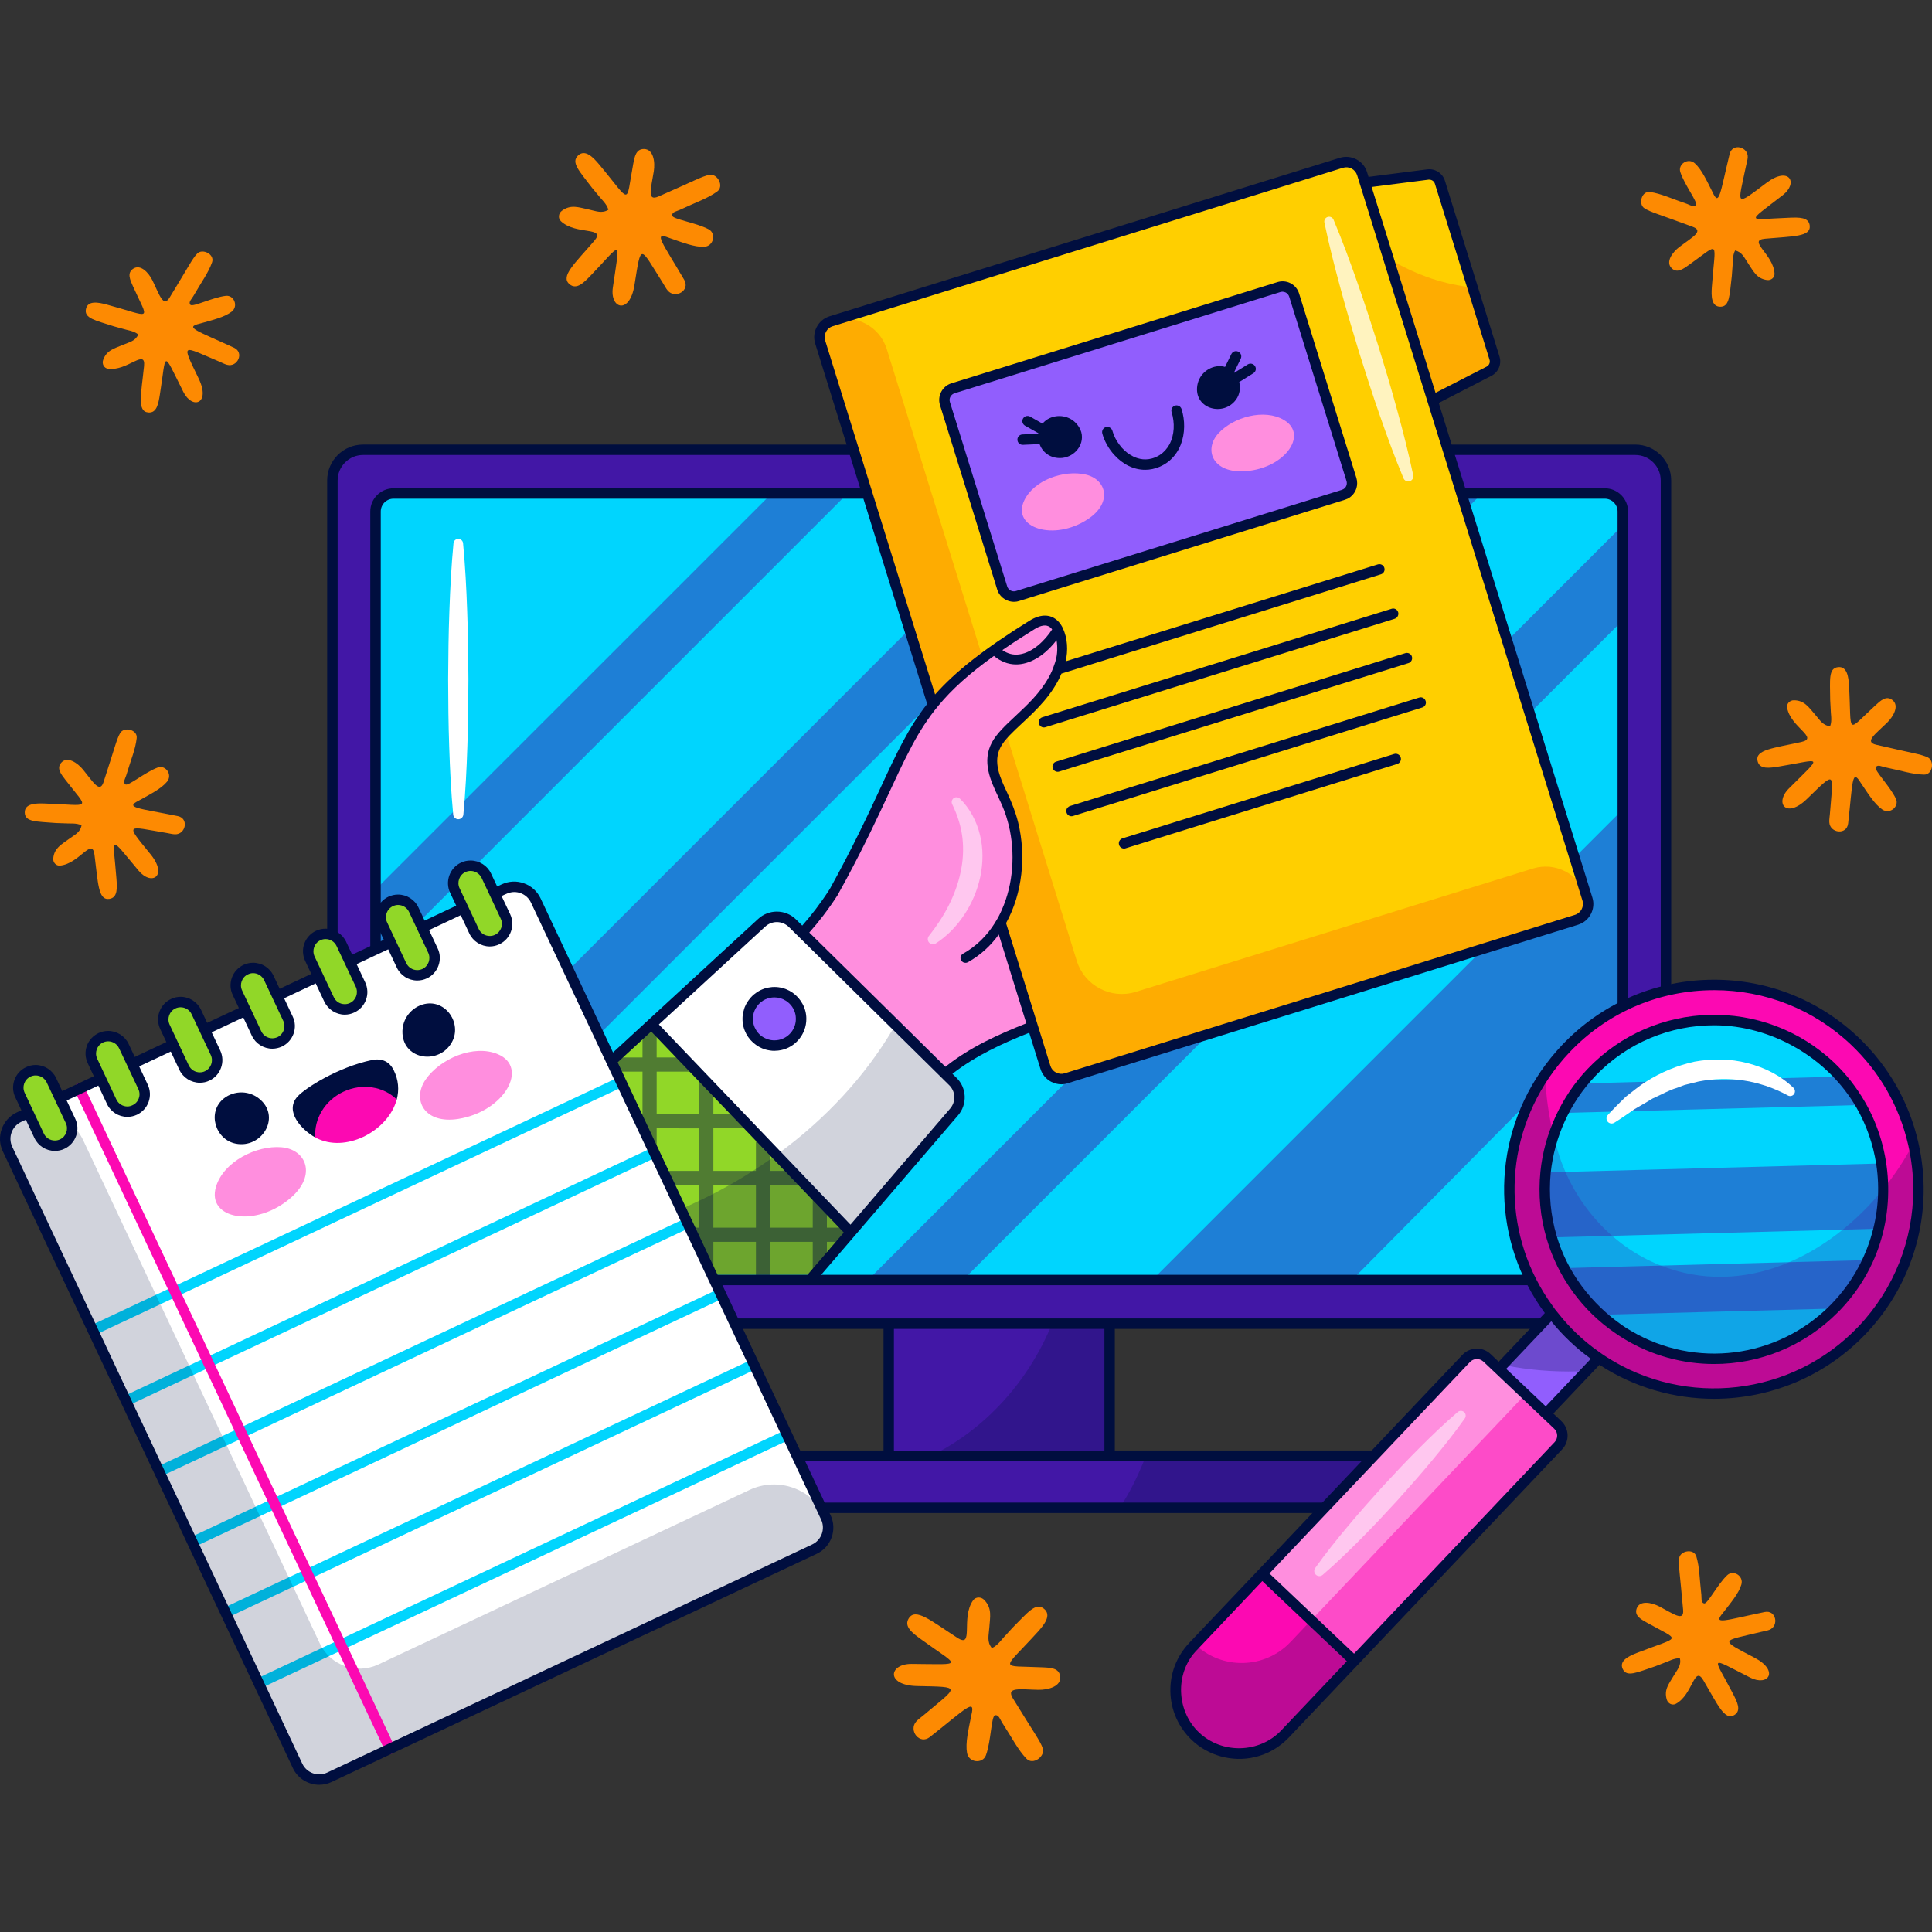 <svg xmlns="http://www.w3.org/2000/svg" xmlns:xlink="http://www.w3.org/1999/xlink" id="Capa_1" x="0px" y="0px" viewBox="0 0 512 512" style="enable-background:new 0 0 512 512;" xml:space="preserve" width="512" height="512"><rect x="0" y="0" width="512" height="512" fill="#333333" stroke="none"/><g>	<g>		<g>			<g>				<path style="fill:#4217A6;" d="M387.987,385.796H141.591c-3.806,0-6.89,3.084-6.89,6.89c0,1.903,0.767,3.621,2.01,4.88      c1.258,1.243,2.977,2.026,4.88,2.026h246.397c3.806,0,6.89-3.1,6.89-6.905c0-1.903-0.767-3.621-2.01-4.88      C391.609,386.579,389.89,385.796,387.987,385.796z"></path>				<path style="fill:#4217A6;" d="M433.37,119.2H96.209c-4.484,0-8.121,3.637-8.121,8.121v215.347c0,4.497,3.637,8.12,8.121,8.12      H235.52v35.008h58.539v-35.008H433.37c4.483,0,8.121-3.623,8.121-8.12V127.321C441.491,122.838,437.854,119.2,433.37,119.2z"></path>			</g>			<path style="fill:#00D5FE;" d="M430.064,135.548v198.904c0,2.639-2.133,4.757-4.772,4.757H104.287     c-1.765,0-3.299-0.936-4.112-2.363c-0.43-0.706-0.66-1.519-0.66-2.394V135.548c0-2.624,2.133-4.772,4.772-4.772h321.005     C427.931,130.776,430.064,132.924,430.064,135.548z"></path>			<g style="opacity:0.45;">				<polygon style="fill:#4217A6;" points="344.239,130.776 135.821,339.209 184.296,339.209 392.729,130.776     "></polygon>				<polygon style="fill:#4217A6;" points="358.296,339.209 430.064,266.697 430.064,214.499 305.354,339.209     "></polygon>				<polygon style="fill:#4217A6;" points="230.04,339.209 255.206,339.209 430.064,164.351 430.064,139.185     "></polygon>				<polygon style="fill:#4217A6;" points="276.996,130.776 99.515,308.242 99.515,333.408 302.162,130.776     "></polygon>				<polygon style="fill:#4217A6;" points="224.608,130.776 204.506,130.776 119.018,216.248 99.515,235.752 99.515,255.869       119.018,236.366     "></polygon>			</g>			<g>				<path style="fill:#FFCF00;" d="M380.3,106.395l14.509-7.896c0.672-0.347,1.428-2.45,1.19-3.166l-5.934-19.912l-8.908-26.992      c-0.195-0.651-0.911-1.416-1.605-1.416h-0.944l-16.938,1.598L380.3,106.395z"></path>				<g>					<path style="fill:#FFCF00;" d="M247.808,184.04 M360.446,46.167c-0.239-0.759-0.588-1.825-1.303-2.216       c-0.434-0.217-1.358-0.845-1.857-0.845c-0.282,0-1.289-0.083-1.593,0.004L230.04,81.871l0,0l-9.553,3.199       c-0.759,0.239-2.311,1.259-2.68,1.975c-0.39,0.716-0.889,2.965-0.65,3.746l60.362,191.913c0.239,0.759,1.359,2.241,2.075,2.61       c0.716,0.369,2.195,0.682,2.954,0.444l135.88-41.782c1.583-0.499,2.394-5.154,1.917-6.737L360.446,46.167z"></path>				</g>			</g>			<g style="opacity:0.5;">				<path style="fill:#FD8A02;" d="M393.971,97.153c0.672-0.347,0.998-1.128,0.759-1.844l-5.986-19.303      c-3.535-0.499-7.027-1.345-10.411-2.538c-2.971-1.063-5.856-2.386-8.611-3.926l10.714,34.551L393.971,97.153z"></path>				<path style="fill:#FD8A02;" d="M420.677,238.266l-0.182-0.586c-1.868-6.015-8.259-9.377-14.273-7.509l-105.225,32.68      c-6.59,2.047-13.591-1.636-15.638-8.226L235.007,92.502c-1.868-6.015-8.259-9.377-14.273-7.509l-0.479,0.149      c-2.322,0.721-3.617,3.184-2.9,5.494l59.703,192.234c0.719,2.314,3.176,3.606,5.49,2.888l135.242-42.003      C420.103,243.037,421.396,240.579,420.677,238.266z"></path>			</g>			<path style="fill:#91D728;" d="M252.515,286.587l-1.171-1.15l-0.933-0.933l-0.954-0.933l-35.896-35.418l-0.954-0.911     l-0.933-0.933l-1.648-1.627c-1.106-1.106-2.581-1.713-4.164-1.713c-1.475,0-2.906,0.564-3.991,1.562l-28.196,25.94l-1.757,1.605     l-70.186,64.569c0.304,0.369,0.672,0.672,1.106,0.868c0.434,0.217,0.933,0.325,1.453,0.325h111.504l9.109-10.606l1.54-1.8     l26.417-30.777C254.879,292.313,254.727,288.756,252.515,286.587z"></path>			<path style="opacity:0.45;fill:#000E3F;" d="M250.519,295.262h-1.301v-9.977l-0.803-0.802h-0.022l-4.316-4.251h-9.912v-9.782     l-5.336-5.27h-9.695v-9.565l-5.531-5.466h-9.5v-5.422c-0.217,0.087-0.412,0.174-0.607,0.304     c-0.239,0.152-0.477,0.325-0.694,0.521l-2.473,2.277v2.321h-2.516l-4.078,3.752h6.594v11.278h-11.278v-6.984l-3.752,3.449v3.535     h-3.839l-4.078,3.774h7.917v11.278h-11.278v-8.199l-0.434,0.39l-2.24-0.45l-1.173,1.521l0.095,1.988v4.75h-6.696l-2.544,3.752     h9.24v11.278h-11.278v-9.391l-3.774,3.449v5.943h-6.463l-4.078,3.752h10.541v11.278h-11.278v-10.606l-2.82,2.603l-0.933,0.868     v7.136h-7.765l-4.099,3.774l-3.188,2.928v8.35h-9.066l-2.212,2.017l-3.752,3.47v7.006h3.752v-8.741h11.278v8.741h3.774v-8.741     h11.278v8.741h3.752v-8.741h11.278v8.741h3.774v-8.741h11.278v8.741h3.752v-8.741H185.3v9.737l3.752-0.105v-9.632h11.278v10.111     h3.774v-10.111h11.278v8.017l3.752-4.564v-3.453h2.342l3.323-1.56l-0.308-1.954l0.217-0.239h-5.574v-11.278h11.278v4.62     l3.752-4.381v-0.239h0.217l3.232-3.774h-3.449v-11.278h11.278v2.147L250.519,295.262z M140.186,325.345h-11.278v-11.278h11.278     V325.345z M155.217,325.345h-11.278v-11.278h11.278V325.345z M170.269,325.345h-11.278v-11.278h11.278V325.345z M170.269,310.293     h-11.278v-11.278h11.278V310.293z M185.3,325.345h-11.278v-11.278H185.3V325.345z M185.3,310.293h-11.278v-11.278H185.3V310.293z      M185.3,295.262h-11.278v-11.278H185.3V295.262z M200.33,325.345h-11.278v-11.278h11.278V325.345z M200.33,310.293h-11.278     v-11.278h11.278V310.293z M200.33,295.262h-11.278v-11.278h11.278V295.262z M200.33,280.232h-11.278v-11.278h11.278V280.232z      M215.383,325.345h-11.278v-11.278h11.257l0.022,0.022V325.345z M215.383,310.293h-11.278v-11.278h11.278V310.293z      M215.383,295.262h-11.278v-11.278h11.278V295.262z M215.383,280.232h-11.278v-11.278h11.278V280.232z M215.383,265.179h-11.278     v-11.278h11.278V265.179z M230.413,310.293h-11.278v-11.278h11.278V310.293z M230.413,295.262h-11.278v-11.278h11.278V295.262z      M230.413,280.232h-11.278v-11.278h11.278V280.232z M234.166,295.262v-11.278h11.278v11.278H234.166z"></path>			<g>				<path style="fill:#FFFFFF;" d="M252.512,286.595l-42.493-41.917c-1.109-1.101-2.584-1.708-4.151-1.708      c-1.488,0-2.909,0.553-3.998,1.559l-28.198,25.942c-0.273,0.251-0.433,0.602-0.445,0.973c-0.012,0.37,0.126,0.73,0.382,0.999      l50.781,53.048c0.261,0.273,0.622,0.426,0.998,0.426c0.012,0,0.025,0,0.037,0c0.39-0.011,0.757-0.186,1.01-0.482l26.416-30.777      C254.878,292.305,254.727,288.762,252.512,286.595z"></path>				<path style="fill:#FFFFFF;" d="M122.717,143.953c-0.057-0.594-0.528-1.085-1.145-1.145c-0.7-0.067-1.322,0.445-1.389,1.145      c-0.577,5.994-0.882,11.988-1.091,17.981c-0.226,5.994-0.292,11.988-0.326,17.981c0.017,5.994,0.069,11.988,0.282,17.981      c0.195,5.994,0.488,11.988,1.055,17.982c0.06,0.634,0.562,1.158,1.22,1.22c0.744,0.07,1.404-0.476,1.475-1.22      c0.567-5.994,0.86-11.988,1.055-17.982c0.213-5.993,0.265-11.987,0.282-17.981c-0.034-5.994-0.1-11.988-0.326-17.981      C123.599,155.941,123.294,149.947,122.717,143.953z"></path>			</g>			<path style="opacity:0.75;fill:#FFFFFF;" d="M353.4,58.218c2.305,5.476,4.35,11.033,6.304,16.618     c1.97,5.58,3.786,11.207,5.573,16.844c1.737,5.652,3.441,11.315,4.992,17.025c1.567,5.705,3.041,11.439,4.254,17.254     c0.152,0.732-0.317,1.449-1.049,1.601c-0.645,0.134-1.279-0.215-1.525-0.802c-2.295-5.479-4.329-11.039-6.269-16.628     c-1.957-5.584-3.76-11.216-5.531-16.858c-1.721-5.657-3.413-11.323-4.95-17.038c-1.554-5.709-3.016-11.447-4.219-17.265     c-0.142-0.688,0.3-1.362,0.989-1.505C352.575,57.34,353.169,57.668,353.4,58.218z"></path>			<g>				<path style="fill:#915EFD;" d="M358.149,127.074l-15.174-48.859c-0.531-1.711-2.349-2.667-4.059-2.135l-86.36,26.821      c-1.71,0.531-2.666,2.349-2.135,4.059l15.175,48.86c0.531,1.71,2.349,2.666,4.059,2.135l86.36-26.821      C357.724,130.602,358.68,128.784,358.149,127.074z"></path>				<path style="fill:#915EFD;" d="M205.228,262.937c-3.908,0-7.076,3.168-7.076,7.076c0,3.908,3.168,7.076,7.076,7.076      c3.908,0,7.076-3.168,7.076-7.076C212.304,266.105,209.136,262.937,205.228,262.937z"></path>			</g>			<g>				<path style="fill:#FF8EDE;" d="M287.665,125.755c-5.671-1.284-13.733,1.438-16.274,6.957c-3.295,7.16,7.855,10.845,16.897,4.875      C294.889,133.228,293.279,127.026,287.665,125.755z"></path>				<path style="fill:#FF8EDE;" d="M340.282,111.317c-5.221-3.108-13.407-0.784-17.352,3.486c-3.906,4.227-1.719,10.25,6.19,10.103      C339.952,124.703,347.053,115.35,340.282,111.317z"></path>				<path style="fill:#FF8EDE;" d="M279.727,166.022c-0.173-0.271-0.419-0.493-0.666-0.691c-1.11-0.814-2.663-0.617-4.636,0.617      c-3.576,2.22-6.807,4.316-9.692,6.313c1.603,1.11,3.464,2.371,5.289,2.1C274.066,173.794,277.631,169.277,279.727,166.022z"></path>				<path style="fill:#FF8EDE;" d="M281.09,174.399c0.458-1.549-0.602-4.522-0.906-6.193c-10.075,10.91-16.769,4.127-16.769,4.127      c-18.382,9.516-31.651,42.666-31.651,42.666c-5.42,15.765-19.157,32.244-19.157,32.244l24.931,24.568l12.874,12.694      c6.528-5.205,15.858-9.31,23.34-12.282l-8.222-26.971c0,0,4.749-13.569,3.845-21.71c-0.905-8.141-7.802-19.223-5.993-24.876      C265.19,193.012,276.837,188.783,281.09,174.399z"></path>			</g>			<path style="opacity:0.5;fill:#FFFFFF;" d="M254.389,211.646c2.589,2.54,4.426,5.944,5.304,9.575     c0.917,3.639,0.847,7.469,0.111,11.09c-0.785,3.619-2.224,7.06-4.248,10.09c-2.005,3.032-4.56,5.7-7.584,7.634     c-0.635,0.406-1.479,0.22-1.885-0.414c-0.321-0.503-0.272-1.136,0.078-1.579l0.015-0.018c2.039-2.579,3.805-5.243,5.233-8.055     c1.405-2.816,2.516-5.752,3.139-8.767c0.671-3.004,0.846-6.083,0.505-9.116c-0.355-3.038-1.281-6.009-2.708-8.937l-0.011-0.024     c-0.311-0.637-0.046-1.405,0.591-1.716C253.429,211.164,254.012,211.277,254.389,211.646z"></path>			<g style="opacity:0.25;">				<path style="fill:#000E3F;" d="M246.757,385.796h47.302v-35.008h-15.255C272.713,365.79,261.307,378.69,246.757,385.796z"></path>				<path style="fill:#000E3F;" d="M392.867,387.807c-1.258-1.228-2.977-2.01-4.88-2.01h-84.321      c-1.857,4.864-4.112,9.514-6.936,13.795h91.257c3.806,0,6.89-3.1,6.89-6.905C394.877,390.784,394.11,389.065,392.867,387.807z"></path>				<path style="fill:#000E3F;" d="M215.383,314.089l-0.022-0.022l-3.6-3.774l-4.858-5.075c-0.369,0.282-0.759,0.564-1.15,0.824      c-0.347,0.282-0.716,0.542-1.106,0.802c-0.174,0.13-0.347,0.26-0.542,0.39c-1.236,0.868-2.494,1.735-3.774,2.538      c-0.26,0.195-0.521,0.369-0.781,0.521c-2.039,1.323-4.121,2.581-6.246,3.774c-1.41,0.781-2.82,1.562-4.251,2.299      c-1.236,0.629-2.494,1.258-3.752,1.844c-3.687,1.779-7.439,3.383-11.278,4.793c-1.236,0.455-2.494,0.889-3.752,1.323      c-1.063,0.347-2.126,0.694-3.21,1.019c-3.167,0.976-6.377,1.822-9.608,2.559c-1.952,0.434-3.926,0.846-5.899,1.193      c-2.516,0.477-5.054,0.868-7.613,1.215c-1.258,0.152-2.494,0.304-3.752,0.434c-3.752,0.412-7.504,0.672-11.278,0.802      c-1.258,0.065-2.516,0.087-3.774,0.087c-3.752,0.087-7.526,0.022-11.278-0.174c-1.258-0.043-2.494-0.13-3.752-0.217      c-0.152,0-0.282-0.022-0.434-0.022l-6.832,6.29c0.434,0.217,0.933,0.325,1.453,0.325h109.682l1.41-1.648l3.752-4.36l2.342-2.733      l2.126-2.473l0.889-1.041l0.195-0.239h0.022l0.672-0.802l-6.246-6.528L215.383,314.089z"></path>			</g>			<path style="opacity:0.18;fill:#000E3F;" d="M251.806,293.757l-26.418,30.779l-18.485-19.312     c11.943-8.873,22.195-19.813,29.676-32.408l14.963,14.763C253.247,289.245,253.36,291.952,251.806,293.757z"></path>		</g>		<g>			<path style="fill:#000E3F;" d="M433.381,117.823H384.71l-3.427-11.04l13.946-7.179c1.865-0.954,2.776-3.123,2.147-5.119     l-14.467-46.61c-0.629-1.995-2.603-3.253-4.685-2.993l-15.551,1.995l-0.39-1.258c-0.455-1.475-1.453-2.668-2.82-3.384     c-1.366-0.716-2.928-0.868-4.403-0.412l-135.21,41.99c-1.475,0.477-2.689,1.475-3.405,2.841     c-0.716,1.366-0.868,2.928-0.412,4.381l8.329,26.786H96.201c-5.227,0-9.5,4.251-9.5,9.5v215.352c0,5.227,4.273,9.5,9.5,9.5     h137.943v32.23h-92.548c-4.576,0-8.285,3.731-8.285,8.285c0,2.191,0.868,4.273,2.429,5.856c1.583,1.562,3.665,2.429,5.856,2.429     h246.389c4.555,0,8.264-3.731,8.264-8.285c0-2.212-0.846-4.273-2.408-5.878c-1.605-1.54-3.665-2.407-5.856-2.407h-92.548v-32.23     h137.943c5.227,0,9.5-4.273,9.5-9.5V127.323C442.881,122.074,438.608,117.823,433.381,117.823z M378.572,47.615h0.195     c0.694,0,1.301,0.434,1.497,1.084l8.48,27.307l5.986,19.303c0.239,0.716-0.087,1.497-0.759,1.844l-13.534,6.941l-10.714-34.551     l-6.225-19.997L378.572,47.615z M218.679,90.235c-0.239-0.781-0.174-1.583,0.217-2.299c0.369-0.716,0.998-1.236,1.757-1.475     c0,0,5.683-1.757,5.704-1.757c0,0,129.528-40.233,129.528-40.233c0.792-0.226,1.558-0.176,2.299,0.195     c0.716,0.39,1.236,1.019,1.475,1.778l59.71,192.231c0.477,1.583-0.412,3.275-1.995,3.774l-135.232,41.99     c-0.759,0.239-1.583,0.152-2.299-0.217c-0.716-0.369-1.236-0.998-1.475-1.757l-3.036-9.782l-0.39-1.236l-0.39-1.258l-7.938-25.55     c4.381-7.895,5.336-17.937,3.21-26.656c-0.668-2.741-1.71-5.296-2.885-7.851c-1.909-4.034-3.882-8.22-1.757-12.168     c1.063-1.995,3.21-3.991,5.683-6.29c3.644-3.405,8.047-7.504,10.432-13.165l84.653-26.309c0.737-0.217,1.15-0.998,0.911-1.735     c-0.217-0.716-0.998-1.128-1.735-0.889l-82.723,25.68c0.672-2.776,0.521-6.225-0.737-8.719c-0.022-0.108-0.065-0.195-0.108-0.282     c-0.022-0.065-0.065-0.13-0.087-0.174c-0.434-0.803-0.998-1.475-1.67-1.995c-1.323-0.976-3.622-1.692-7.027,0.434     c-12.168,7.57-19.607,13.491-24.964,19.52L218.679,90.235z M269.28,176.08c0.412,0,0.846-0.022,1.258-0.087     c3.817-0.542,7.179-3.34,9.456-6.333c0.304,1.67,0.239,3.622-0.174,5.184c-0.13,0.455-0.26,0.911-0.434,1.345     c-0.39,1.193-0.889,2.321-1.497,3.384c-2.277,4.099-5.704,7.288-8.806,10.194c-2.646,2.473-4.923,4.598-6.203,6.962     c-2.733,5.097-0.39,10.107,1.692,14.51c0.369,0.781,0.716,1.562,1.041,2.299c0.369,0.846,0.694,1.735,0.998,2.646     c0.13,0.412,0.26,0.824,0.369,1.258c0.13,0.412,0.239,0.846,0.347,1.258c1.757,7.288,1.236,15.529-1.822,22.383     c-0.499,1.171-1.106,2.321-1.8,3.405v0.022c-2.082,3.362-4.902,6.225-8.48,8.22c-0.629,0.347-0.868,1.128-0.521,1.757     c0.239,0.434,0.694,0.672,1.15,0.672c0.217,0,0.434-0.043,0.629-0.152c3.34-1.865,6.073-4.381,8.199-7.353l7.309,23.533     c-7.483,2.971-14.922,6.312-21.451,11.517l-12.016-11.864l-24.053-23.706c2.473-2.776,5.01-6.051,7.504-9.912     c0.022-0.022,0.022-0.043,0.022-0.065c0.781-1.41,1.54-2.776,2.256-4.099c5.075-9.435,8.589-17.026,11.517-23.294     c0.824-1.8,1.627-3.47,2.386-5.097c0.521-1.084,0.998-2.104,1.497-3.102c0.195-0.412,0.39-0.802,0.607-1.193     c1.974-3.969,3.969-7.461,6.398-10.758c0,0,0,0,0-0.022c0.651-0.889,1.345-1.757,2.06-2.624     c3.557-4.294,8.112-8.437,14.684-13.144C265.181,175.321,267.176,176.08,269.28,176.08z M265.637,172.285     c2.538-1.757,5.379-3.6,8.524-5.552c1.735-1.084,3.102-1.258,4.078-0.542c0.217,0.174,0.434,0.369,0.586,0.607     c-1.844,2.863-5.097,6.116-8.654,6.615C268.565,173.651,267.046,173.261,265.637,172.285z M174.607,271.491     c0,0,28.193-25.938,28.196-25.94c0.821-0.755,1.945-1.193,3.058-1.193c1.15,0,2.299,0.434,3.188,1.301l42.489,41.925     c1.713,1.67,1.822,4.36,0.26,6.181l-26.417,30.777 M233.406,208.657c-3.275,7.049-7.353,15.811-13.512,26.96     c-0.022,0.043-0.043,0.087-0.087,0.13c-2.386,3.709-4.837,6.875-7.201,9.543l-1.627-1.605c-1.366-1.345-3.167-2.104-5.119-2.104     c-1.822,0-3.579,0.694-4.923,1.93l-28.196,25.94l-64.937,59.732l-6.767,6.225c-0.087-0.304-0.13-0.629-0.13-0.954V135.543     c0-1.865,1.518-3.384,3.384-3.384h124.518l16.896,54.396C240.737,192.868,237.592,199.613,233.406,208.657z M172.568,273.356     l51.035,53.269l-9.63,11.213H104.291c-0.521,0-1.019-0.108-1.453-0.325L172.568,273.356z M227.485,326.343l26.417-30.777     c2.494-2.906,2.321-7.288-0.434-9.955l-1.063-1.041c6.181-4.837,13.23-8.047,20.344-10.888l2.993,9.608     c0.455,1.453,1.453,2.668,2.82,3.384c0.846,0.434,1.757,0.672,2.689,0.672c0.564,0,1.15-0.087,1.713-0.282l135.21-41.99     c3.058-0.933,4.772-4.186,3.817-7.222L389.156,132.16h36.134c1.865,0,3.384,1.518,3.384,3.384v198.911     c0,1.865-1.518,3.384-3.384,3.384H217.617L227.485,326.343z M387.985,387.181c1.453,0,2.841,0.564,3.904,1.605     c1.041,1.041,1.605,2.429,1.605,3.904c0,3.036-2.473,5.509-5.509,5.509H141.596c-1.475,0-2.841-0.564-3.904-1.605     c-1.041-1.041-1.605-2.429-1.605-3.904c0-3.036,2.473-5.509,5.509-5.509H387.985z M236.898,384.405v-32.23h55.785v32.23H236.898z      M440.104,342.675c0,3.709-3.015,6.724-6.724,6.724H96.201c-3.709,0-6.724-3.015-6.724-6.724V127.323     c0-3.709,3.015-6.745,6.724-6.745h129.007l2.755,8.827H104.291c-3.405,0-6.16,2.755-6.16,6.138v198.911     c0,1.106,0.304,2.191,0.846,3.08c1.063,1.887,3.102,3.058,5.314,3.058h321c3.384,0,6.16-2.755,6.16-6.138V135.543     c0-3.384-2.776-6.138-6.16-6.138h-36.98l-2.755-8.827h47.825c3.709,0,6.724,3.036,6.724,6.745V342.675z"></path>			<path style="fill:#000E3F;" d="M359.464,126.672l-1.887-6.095l-0.868-2.755l-12.428-40.017c-0.347-1.171-1.15-2.147-2.256-2.733     c-1.084-0.564-2.342-0.672-3.514-0.304l-86.366,26.808c-2.429,0.759-3.796,3.362-3.036,5.791l3.253,10.454l0.846,2.755     l2.755,8.827l0.846,2.755l7.461,24.075c0.369,1.171,1.171,2.147,2.277,2.711c0.672,0.347,1.388,0.542,2.147,0.542     c0.455,0,0.911-0.065,1.366-0.217l86.366-26.83c0.239-0.087,0.477-0.174,0.716-0.282c1.128-0.564,1.952-1.583,2.321-2.755     C359.724,128.559,359.746,127.605,359.464,126.672z M356.341,129.405c-0.217,0.174-0.455,0.325-0.737,0.412l-7.548,2.342     l-78.818,24.465c-0.477,0.152-0.976,0.108-1.41-0.13c-0.434-0.217-0.759-0.607-0.911-1.084l-7.223-23.251l-0.846-2.755     l-2.755-8.827l-0.846-2.755l-3.514-11.278c-0.304-0.976,0.26-2.017,1.236-2.321l86.345-26.83     c0.195-0.043,0.369-0.087,0.564-0.087c0.304,0,0.586,0.087,0.868,0.217c0.434,0.239,0.759,0.629,0.911,1.106l12.189,39.192     l0.846,2.755l2.147,6.897C357.056,128.191,356.84,128.928,356.341,129.405z"></path>			<path style="fill:#000E3F;" d="M293.334,117.823c0.542,0.998,1.215,1.93,1.974,2.755c1.106,1.215,2.408,2.234,3.817,2.906     c1.431,0.694,2.906,1.019,4.36,1.019c1.28,0,2.538-0.26,3.774-0.781c1.735-0.737,3.102-1.822,4.099-3.145     c0.672-0.846,1.171-1.779,1.562-2.755c1.15-2.971,1.15-6.463,0.195-9.435c-0.239-0.716-0.998-1.106-1.735-0.889     c-0.737,0.239-1.128,1.019-0.889,1.735c0.868,2.776,0.781,6.051-0.607,8.589c-0.607,1.084-1.431,2.039-2.538,2.755     c-0.369,0.239-0.737,0.434-1.15,0.607c-2.408,1.019-4.511,0.455-5.856-0.195c-0.26-0.13-0.499-0.26-0.737-0.412     c-1.128-0.672-2.169-1.627-2.971-2.755c-0.846-1.106-1.475-2.364-1.844-3.687c-0.217-0.716-0.976-1.15-1.713-0.954     c-0.737,0.217-1.15,0.976-0.954,1.713C292.401,115.915,292.813,116.891,293.334,117.823z"></path>			<path style="fill:#000E3F;" d="M327.537,105.938c1.041-1.41,1.258-3.145,0.868-4.685l3.752-2.342     c0.651-0.39,0.846-1.258,0.434-1.887c-0.412-0.651-1.258-0.846-1.909-0.455l-3.557,2.212c-0.043-0.022-0.065-0.065-0.087-0.087     l1.779-3.644c0.325-0.694,0.043-1.518-0.651-1.844c-0.672-0.347-1.497-0.065-1.844,0.629l-1.67,3.405     c-0.564-0.174-1.171-0.239-1.822-0.195c-2.755,0.217-5.357,2.407-5.596,5.661C316.801,108.41,324.219,110.427,327.537,105.938z"></path>			<path style="fill:#000E3F;" d="M270.603,117.823c0.13,0.043,0.26,0.065,0.39,0.065h0.065l1.475-0.065l2.95-0.13     c0.022,0.043,0.043,0.087,0.065,0.13c0.434,1.128,1.215,2.126,2.299,2.755c0.304,0.195,0.629,0.347,0.998,0.477     c1.822,0.629,3.622,0.347,5.032-0.477c1.106-0.651,1.974-1.627,2.451-2.755c0.672-1.627,0.564-3.557-0.824-5.27     c-2.039-2.538-5.422-2.863-7.808-1.497c-0.564,0.347-1.041,0.737-1.41,1.215l-3.297-1.865c-0.672-0.369-1.497-0.152-1.887,0.521     c-0.369,0.672-0.13,1.497,0.542,1.887l3.535,1.995c-0.022,0.043-0.022,0.087-0.022,0.13l-4.208,0.195     c-0.759,0.022-1.366,0.672-1.323,1.431C269.649,117.173,270.061,117.671,270.603,117.823z"></path>			<path style="fill:#000E3F;" d="M369.615,163.978l-92.569,28.738c-0.13,0.043-0.26,0.065-0.412,0.065     c-0.586,0-1.128-0.39-1.301-0.976c-0.239-0.737,0.173-1.497,0.911-1.735l92.548-28.738c0.737-0.239,1.497,0.174,1.735,0.911     C370.742,162.958,370.33,163.739,369.615,163.978z"></path>			<path style="fill:#000E3F;" d="M373.258,175.733l-92.548,28.738c-0.13,0.043-0.282,0.065-0.412,0.065     c-0.586,0-1.128-0.369-1.323-0.976c-0.217-0.716,0.174-1.497,0.911-1.713l92.548-28.76c0.737-0.217,1.518,0.195,1.735,0.911     C374.386,174.736,373.996,175.516,373.258,175.733z"></path>			<path style="fill:#000E3F;" d="M376.924,187.489l-78.667,24.444l-4.858,1.518h-0.043l-9.001,2.798     c-0.13,0.043-0.26,0.065-0.412,0.065c-0.586,0-1.128-0.39-1.301-0.976c-0.173-0.499-0.022-1.019,0.325-1.366     c0.022,0,0.022,0,0.022,0c0.152-0.174,0.347-0.304,0.564-0.369l9.283-2.885h0.022l83.243-25.854     c0.716-0.239,1.497,0.174,1.713,0.911C378.052,186.491,377.639,187.272,376.924,187.489z"></path>			<path style="fill:#000E3F;" d="M370.287,202.454l-59.732,18.544l-2.624,0.824l-9.652,2.993c-0.13,0.043-0.26,0.065-0.39,0.065     c-0.607,0-1.15-0.39-1.323-0.976c-0.239-0.737,0.174-1.497,0.911-1.735l8.48-2.624l2.776-0.868l60.751-18.87     c0.716-0.217,1.497,0.195,1.713,0.911C371.436,201.457,371.024,202.216,370.287,202.454z"></path>			<path style="fill:#000E3F;" d="M212.151,265.179c-1.518-2.191-4.056-3.622-6.919-3.622c-0.39,0-0.759,0.022-1.128,0.087     c-1.388,0.174-2.689,0.694-3.774,1.497c-0.694,0.477-1.323,1.084-1.822,1.779c-0.087,0.087-0.152,0.173-0.195,0.26     c-0.217,0.304-0.412,0.607-0.586,0.933c-0.282,0.521-0.499,1.084-0.629,1.67c-0.13,0.39-0.217,0.781-0.26,1.171     c-0.043,0.347-0.065,0.694-0.065,1.063c0,2.841,1.41,5.357,3.557,6.875c1.019,0.737,2.212,1.258,3.492,1.453     c0.087,0.022,0.195,0.043,0.282,0.043c0.369,0.065,0.737,0.087,1.128,0.087c0.087,0,0.195,0,0.282-0.022     c0.477,0,0.954-0.065,1.41-0.152c0,0,0,0,0.022,0c3.839-0.781,6.745-4.208,6.745-8.285c0-0.369-0.022-0.716-0.065-1.063     C213.452,267.565,212.932,266.286,212.151,265.179z M205.232,275.699h-0.195c-0.325-0.022-0.629-0.043-0.933-0.108     c-0.282-0.065-0.564-0.13-0.824-0.26h-0.022c-1.258-0.434-2.277-1.301-2.928-2.429c-0.521-0.846-0.802-1.822-0.802-2.885     c0-0.174,0-0.325,0.022-0.499v-0.022c0.022-0.195,0.043-0.369,0.065-0.542c0.087-0.412,0.217-0.802,0.369-1.171     c0.737-1.713,2.256-2.993,4.121-3.362c0.369-0.065,0.737-0.108,1.128-0.108c1.106,0,2.126,0.325,2.993,0.868     c1.345,0.824,2.299,2.191,2.603,3.774c0.043,0.347,0.087,0.694,0.087,1.063C210.915,273.161,208.377,275.699,205.232,275.699z"></path>		</g>	</g>	<g>		<g>			<path style="fill:#FF8EDE;" d="M412.971,383.147l-72.398,76.346c-6.398,6.745-17.048,7.027-23.771,0.629     c-6.745-6.398-7.027-17.048-0.651-23.771l72.398-76.346c1.497-1.583,3.969-1.627,5.531-0.152l3.123,2.971l12.493,11.842     l3.123,2.971C414.381,379.113,414.468,381.585,412.971,383.147z"></path>			<g>				<path style="fill:#FC09B2;" d="M493.546,352.435c-18.566,19.607-48.258,22.253-69.839,7.461h-0.022      c-2.342-1.605-4.598-3.405-6.724-5.422c-2.126-2.017-4.034-4.143-5.769-6.398c-14.163-18.479-14.835-44.159-1.713-63.397      c1.605-2.364,3.427-4.641,5.466-6.767c20.583-21.711,54.852-22.622,76.563-2.039c8.047,7.635,13.23,17.156,15.529,27.22      C510.941,320.162,506.495,338.793,493.546,352.435z"></path>				<path style="fill:#FC09B2;" d="M334.463,417.036l-17.76,18.726l-0.552,0.588c-6.391,6.726-6.104,17.376,0.648,23.776      c6.739,6.395,17.389,6.109,23.767-0.621l18.312-19.313l-11.399-10.813L334.463,417.036z"></path>			</g>			<path style="fill:#915EFD;" d="M423.686,359.896l-3.253,3.449l-10.736,11.322l-12.493-11.842l1.084-1.15h0.022l12.883-13.599     c1.735,2.256,3.644,4.381,5.769,6.398C419.087,356.491,421.343,358.291,423.686,359.896z"></path>			<path style="fill:#00D5FE;" d="M486.814,346.059c-0.232,0.244-0.464,0.489-0.706,0.724c-16.869,17.034-44.223,17.76-61.991,1.645     c-0.264-0.231-0.509-0.463-0.753-0.695c-3.668-3.478-6.623-7.422-8.851-11.664c-1.381-2.625-2.476-5.347-3.305-8.146     c-1.648-5.588-2.191-11.443-1.619-17.229c0.339-3.316,1.026-6.612,2.103-9.809c0.662-2.024,1.503-4.013,2.484-5.946     c1.368-2.728,3.056-5.345,5.027-7.811l0.01-0.01c0.779-0.964,1.598-1.91,2.467-2.827c17.053-17.983,45.458-18.736,63.44-1.683     c0.917,0.87,1.785,1.77,2.614,2.692c2.109,2.368,3.924,4.882,5.444,7.543c2.78,4.843,4.588,10.098,5.417,15.489     c0.357,2.215,0.525,4.465,0.536,6.72c0.005,3.546-0.407,7.102-1.239,10.571c-0.66,2.838-1.618,5.625-2.868,8.31     C493.034,338.296,490.292,342.391,486.814,346.059z"></path>			<g style="opacity:0.45;">				<path style="fill:#4217A6;" d="M423.364,347.733c0.244,0.232,0.489,0.464,0.753,0.695l61.991-1.645      c0.242-0.235,0.474-0.479,0.706-0.724c3.478-3.668,6.22-7.763,8.21-12.126l-80.512,2.136      C416.741,340.311,419.696,344.255,423.364,347.733z"></path>				<path style="fill:#4217A6;" d="M487.735,285.301l-68.522,1.818l-0.01,0.01c-1.971,2.466-3.659,5.083-5.027,7.811l79.003-2.096      C491.658,290.183,489.843,287.668,487.735,285.301z"></path>				<path style="fill:#4217A6;" d="M498.595,308.333l-89.007,2.362c-0.572,5.786-0.029,11.641,1.619,17.229l86.684-2.3      c0.832-3.469,1.244-7.025,1.239-10.571C499.121,312.798,498.952,310.548,498.595,308.333z"></path>			</g>			<path style="fill:#FFFFFF;" d="M473.675,290.236c-1.73-0.94-3.701-1.79-5.619-2.455c-1.961-0.615-3.928-1.158-5.933-1.435     c-3.996-0.606-8.034-0.503-11.981,0.261l-2.937,0.73c-0.999,0.173-1.91,0.681-2.88,0.983c-1.965,0.566-3.75,1.624-5.645,2.459     c-0.969,0.38-1.801,1.034-2.72,1.532l-2.729,1.582c-1.743,1.193-3.47,2.433-5.315,3.577l-0.119,0.074     c-0.633,0.392-1.464,0.197-1.857-0.436c-0.325-0.524-0.246-1.184,0.149-1.618c1.502-1.651,3.093-3.243,4.719-4.813     c1.8-1.361,3.518-2.876,5.477-4.063c3.872-2.459,8.216-4.274,12.812-5.273c4.625-0.836,9.454-0.799,13.997,0.39     c4.555,1.168,8.759,3.255,12.2,6.556c0.504,0.484,0.521,1.285,0.037,1.789c-0.403,0.42-1.027,0.502-1.516,0.236L473.675,290.236z     "></path>			<path style="opacity:0.25;fill:#4217A6;" d="M486.814,346.059c-17.053,17.982-45.458,18.736-63.45,1.674     c-13.082-12.405-17.046-30.813-11.672-46.847c0.458,1.905,0.984,3.758,1.577,5.54c4.212,12.74,13.92,23.765,26.448,28.796     c22.397,9.01,45.058-2.378,59.414-20.169C499.159,326.185,495.085,337.338,486.814,346.059z"></path>			<path style="opacity:0.5;fill:#FC09B2;" d="M412.972,383.15l-54.094,57.042l-11.399-10.812l56.774-59.878l8.576,8.138     C414.394,379.106,414.456,381.576,412.972,383.15z"></path>			<path style="opacity:0.5;fill:#FFFFFF;" d="M388.187,375.902c-2.717,3.839-5.634,7.494-8.622,11.085     c-2.976,3.603-6.07,7.097-9.188,10.57c-3.156,3.438-6.337,6.853-9.637,10.161c-3.287,3.318-6.647,6.571-10.209,9.639     c-0.568,0.489-1.425,0.425-1.914-0.142c-0.416-0.483-0.431-1.175-0.078-1.672c2.724-3.832,5.65-7.479,8.649-11.061     c2.986-3.593,6.091-7.078,9.221-10.54c3.168-3.427,6.36-6.833,9.67-10.131c3.298-3.309,6.666-6.554,10.236-9.615     c0.535-0.459,1.341-0.397,1.8,0.138C388.502,374.787,388.517,375.435,388.187,375.902z"></path>			<g style="opacity:0.25;">				<path style="fill:#000E3F;" d="M507.028,303.093c-2.203,4.18-4.867,8.214-7.896,11.959c0.027,11.133-4.047,22.286-12.317,31.007      c-17.053,17.982-45.458,18.736-63.45,1.674c-13.082-12.405-17.046-30.813-11.672-46.847c-1.269-5.151-2.051-10.692-2.218-16.21      c-13.626,19.954-12.338,46.818,3.402,65.421c-0.567-0.669-1.15-1.328-1.683-2.021l-12.905,13.599h0.022      c0.976,0.239,1.93,0.412,2.906,0.586c6.333,1.063,12.797,1.41,19.217,1.084l3.251-3.446      c21.579,14.783,51.292,12.133,69.866-7.453C506.496,338.793,510.937,320.152,507.028,303.093z M413.68,351.063      c1.04,1.173,2.129,2.316,3.287,3.415c0.015,0.014,0.031,0.027,0.045,0.041c-0.016-0.016-0.034-0.029-0.051-0.045      C415.802,353.373,414.718,352.232,413.68,351.063z M419.982,357.112c0.16,0.131,0.319,0.262,0.48,0.391      C420.301,357.374,420.142,357.242,419.982,357.112z"></path>				<path style="fill:#000E3F;" d="M341.993,435.154c-6.78,7.15-18.084,7.438-25.247,0.654l-0.043-0.045l-0.552,0.588      c-6.391,6.726-6.104,17.376,0.648,23.776c6.739,6.395,17.389,6.109,23.767-0.621l18.312-19.313l-11.399-10.813L341.993,435.154z      "></path>			</g>		</g>		<g>			<path style="fill:#000E3F;" d="M508.382,302.789c-2.429-10.693-7.938-20.344-15.92-27.914     c-10.758-10.216-24.899-15.616-39.691-15.226c-14.835,0.39-28.63,6.55-38.824,17.308c-2.039,2.147-3.926,4.49-5.617,6.941     c-13.534,19.802-12.732,45.374,1.063,64.07l-12.233,12.905l-2.126-2.017c-1.019-0.976-2.321-1.475-3.774-1.453     c-1.41,0.043-2.733,0.607-3.709,1.648l-54.093,57.043l-17.763,18.718l-0.542,0.586c-3.34,3.514-5.119,8.133-4.988,12.992     c0.13,4.858,2.147,9.391,5.683,12.753c4.356,4.142,10.716,5.884,16.571,4.533c3.492-0.781,6.637-2.581,9.153-5.227l18.306-19.303     l54.093-57.043c2.017-2.104,1.93-5.466-0.195-7.483l-2.126-2.017l12.233-12.905c9.196,6.008,19.781,9.001,30.343,9.001     c7.374,0,14.705-1.453,21.602-4.338c6.854-2.885,13.274-7.223,18.718-12.97C507.362,339.877,512.546,320.964,508.382,302.789z      M339.553,458.56c-5.777,6.095-15.713,6.34-21.798,0.564c-5.668-5.341-6.388-14.594-1.562-20.713     c0.195-0.239,0.412-0.499,0.629-0.737c0.108-0.13,0.239-0.26,0.347-0.369l17.351-18.306l22.405,21.234     C356.926,440.233,339.559,458.554,339.553,458.56z M411.887,378.636c0.521,0.499,0.781,1.15,0.781,1.822     c0,0.629-0.239,1.258-0.694,1.735l-53.138,56.045l-22.427-21.255l53.16-56.045c0.455-0.477,1.084-0.759,1.757-0.781h0.065     c0.651,0,1.258,0.26,1.735,0.694l2.126,2.017l2.017,1.909l10.476,9.934l1.995,1.887L411.887,378.636z M409.631,372.693     l-10.476-9.934l11.951-12.601c1.475,1.844,3.123,3.622,4.902,5.314c1.779,1.692,3.644,3.232,5.574,4.62L409.631,372.693z      M492.549,351.502c-17.698,18.631-45.851,21.516-66.738,8.155c-0.781-0.499-1.54-1.019-2.299-1.583     c-1.952-1.366-3.817-2.906-5.596-4.598c-1.779-1.692-3.427-3.47-4.88-5.336c-0.629-0.716-1.171-1.453-1.692-2.212     c-12.84-17.742-13.491-41.795-0.737-60.469c1.605-2.342,3.405-4.555,5.336-6.594c9.695-10.237,22.817-16.072,36.893-16.44     c0.477-0.022,0.954-0.022,1.453-0.022c13.556,0,26.396,5.097,36.264,14.467c7.591,7.201,12.818,16.375,15.139,26.526     c0.889,3.926,1.345,7.895,1.345,11.821C507.037,328.577,501.962,341.569,492.549,351.502z"></path>			<path style="fill:#000E3F;" d="M494.327,292.186c-2.229-3.901-5.011-7.491-8.263-10.588     c-18.501-17.547-47.825-16.766-65.393,1.735c-6.907,7.274-11.444,17.103-12.45,27.22c-0.607,6.03-0.043,11.994,1.67,17.763     c2.931,10.069,9.478,19.069,18.154,24.964c0.759,0.542,1.562,1.041,2.364,1.54c7.331,4.446,15.616,6.659,23.858,6.659     c11.907,0,23.771-4.598,32.794-13.708c0.26-0.239,0.499-0.477,0.737-0.737l0.762-2.888l-2.78,0.98     c-0.195,0.239-0.412,0.455-0.651,0.694c-14.228,14.358-35.982,16.809-52.77,6.941c-0.802-0.455-1.605-0.954-2.386-1.497     c-8.279-5.749-14.587-14.019-17.438-23.728c-1.605-5.422-2.126-11.04-1.583-16.701c1.005-9.548,5.121-18.623,11.734-25.593     c8.524-9.001,20.041-13.534,31.558-13.534c15.253,0,30.129,8.613,37.739,21.819c2.668,4.641,4.425,9.695,5.249,15.03     c2.037,13.187-2.244,26.88-11.43,36.546l1.019,0.954l0.998,0.954c3.535-3.731,6.377-7.938,8.459-12.493     C502.396,321.139,501.674,305.042,494.327,292.186z"></path>		</g>	</g>	<g>		<g>			<path style="fill:#FFFFFF;" d="M141.988,238.643l76.88,163.494c1.484,3.156,0.125,6.928-3.045,8.418L87.289,470.996     c-3.169,1.49-6.942,0.131-8.425-3.024L1.984,304.477c-1.484-3.156-0.124-6.928,3.045-8.418l128.534-60.441     C136.732,234.128,140.504,235.487,141.988,238.643z"></path>			<g>				<path style="fill:#00D5FE;" d="M164.601,286.695c-0.324-0.69-1.143-0.987-1.837-0.662l-137.5,64.657      c-0.691,0.324-0.987,1.147-0.662,1.838c0.235,0.5,0.732,0.794,1.251,0.794c0.197,0,0.397-0.043,0.587-0.132l137.5-64.657      C164.63,288.208,164.927,287.385,164.601,286.695z"></path>				<path style="fill:#00D5FE;" d="M173.402,305.412c-0.325-0.69-1.145-0.988-1.837-0.662L34.066,369.406      c-0.691,0.325-0.988,1.148-0.662,1.837c0.235,0.5,0.733,0.794,1.251,0.794c0.196,0,0.395-0.042,0.586-0.132l137.499-64.656      C173.431,306.925,173.728,306.102,173.402,305.412z"></path>				<path style="fill:#00D5FE;" d="M182.203,324.128c-0.325-0.69-1.145-0.988-1.837-0.662L42.867,388.123      c-0.691,0.325-0.987,1.148-0.662,1.837c0.235,0.501,0.733,0.794,1.251,0.794c0.196,0,0.396-0.042,0.586-0.132l137.499-64.657      C182.232,325.641,182.529,324.818,182.203,324.128z"></path>				<path style="fill:#00D5FE;" d="M191.004,342.845c-0.325-0.691-1.145-0.986-1.837-0.662L51.668,406.84      c-0.691,0.325-0.988,1.148-0.662,1.837c0.235,0.501,0.733,0.794,1.251,0.794c0.196,0,0.396-0.042,0.586-0.132l137.499-64.657      C191.033,344.358,191.33,343.535,191.004,342.845z"></path>				<path style="fill:#00D5FE;" d="M199.805,361.562c-0.325-0.69-1.145-0.987-1.837-0.662L60.469,425.556      c-0.691,0.325-0.988,1.148-0.662,1.837c0.235,0.501,0.733,0.794,1.251,0.794c0.196,0,0.396-0.042,0.586-0.132l137.499-64.658      C199.834,363.074,200.13,362.252,199.805,361.562z"></path>				<path style="fill:#00D5FE;" d="M208.608,380.278c-0.325-0.691-1.145-0.991-1.837-0.663L69.27,444.273      c-0.691,0.325-0.987,1.148-0.662,1.837c0.235,0.5,0.733,0.794,1.251,0.794c0.196,0,0.396-0.042,0.586-0.132l137.501-64.658      C208.636,381.79,208.933,380.967,208.608,380.278z"></path>			</g>			<path style="opacity:0.18;fill:#000E3F;" d="M198.635,394.846c7.601-3.574,16.659-0.31,20.233,7.291l0,0     c1.484,3.156,0.125,6.928-3.045,8.418L87.289,470.996c-3.169,1.49-6.942,0.131-8.425-3.024L1.984,304.477     c-1.484-3.156-0.124-6.928,3.045-8.418l0,0c6.395-3.007,14.018-0.261,17.025,6.135l62.683,133.303     c2.745,5.838,9.704,8.346,15.542,5.6L198.635,394.846z"></path>			<g>				<path style="fill:#FF8EDE;" d="M74.587,304.034c-6.629-0.56-15.336,3.798-17.344,10.453      c-2.604,8.633,10.614,11.049,19.917,2.856C83.952,311.363,81.149,304.588,74.587,304.034z"></path>				<path style="fill:#FF8EDE;" d="M131.932,279.366c-6.407-2.699-15.316,1.228-19.113,6.69c-3.759,5.407-0.33,11.887,8.609,10.471      C133.672,294.588,140.242,282.867,131.932,279.366z"></path>			</g>			<path style="fill:#FC09B2;" d="M103.321,464.839c-0.518,0-1.016-0.294-1.251-0.794L19.809,289.108     c-0.324-0.69-0.028-1.513,0.662-1.837c0.687-0.324,1.511-0.029,1.837,0.662L104.57,462.87c0.325,0.689,0.028,1.512-0.662,1.837     C103.717,464.797,103.518,464.839,103.321,464.839z"></path>			<g>				<path style="fill:#91D728;" d="M13.617,286.261c-0.756-1.607-2.392-2.645-4.168-2.645c-0.68,0-1.337,0.147-1.956,0.438      c-2.296,1.08-3.286,3.827-2.207,6.124l5.081,10.806c0.756,1.607,2.392,2.644,4.168,2.644c0.68,0,1.338-0.147,1.956-0.438      c1.113-0.523,1.955-1.448,2.372-2.604c0.417-1.157,0.358-2.408-0.165-3.52L13.617,286.261z"></path>				<path style="fill:#91D728;" d="M32.825,277.229c-0.755-1.607-2.39-2.646-4.167-2.646c-0.679,0-1.338,0.147-1.956,0.438      c-1.113,0.523-1.956,1.448-2.372,2.605c-0.417,1.157-0.358,2.407,0.165,3.519l5.08,10.806c0.757,1.607,2.393,2.644,4.168,2.644      c0.68,0,1.338-0.148,1.957-0.438c1.114-0.523,1.955-1.448,2.372-2.605c0.417-1.156,0.358-2.406-0.165-3.519L32.825,277.229z"></path>				<path style="fill:#91D728;" d="M52.033,268.196c-0.755-1.607-2.39-2.645-4.166-2.645c-0.68,0-1.338,0.148-1.957,0.439      c-2.297,1.08-3.286,3.827-2.207,6.124l5.082,10.805c0.755,1.606,2.39,2.645,4.167,2.645c0.679,0,1.338-0.148,1.956-0.438      c2.297-1.08,3.286-3.827,2.207-6.124L52.033,268.196z"></path>				<path style="fill:#91D728;" d="M71.243,259.163c-0.757-1.607-2.393-2.644-4.168-2.644c-0.68,0-1.338,0.148-1.957,0.438      c-2.297,1.08-3.286,3.827-2.208,6.124l5.082,10.804c0.755,1.607,2.392,2.645,4.167,2.646c0.002,0,0.002,0,0.002,0      c0.679,0,1.337-0.147,1.955-0.438c1.114-0.524,1.956-1.449,2.372-2.605c0.417-1.157,0.357-2.407-0.166-3.519L71.243,259.163z"></path>				<path style="fill:#91D728;" d="M90.452,250.131c-0.755-1.607-2.392-2.645-4.168-2.645c-0.68,0-1.338,0.147-1.957,0.438      c-1.112,0.523-1.954,1.448-2.372,2.605c-0.417,1.157-0.357,2.407,0.166,3.519l5.08,10.805c0.757,1.607,2.393,2.644,4.169,2.645      c0.679,0,1.337-0.147,1.955-0.438c2.297-1.08,3.286-3.828,2.208-6.124L90.452,250.131z"></path>				<path style="fill:#91D728;" d="M109.66,241.099c-0.755-1.607-2.39-2.645-4.168-2.645c-0.679,0-1.338,0.148-1.956,0.438      c-1.113,0.523-1.955,1.448-2.372,2.605c-0.417,1.156-0.358,2.406,0.165,3.518l5.082,10.805c0.755,1.607,2.39,2.645,4.168,2.646      c0.679,0,1.337-0.148,1.955-0.438c2.297-1.08,3.286-3.827,2.208-6.124L109.66,241.099z"></path>				<path style="fill:#91D728;" d="M133.95,242.871l-5.08-10.805c-0.757-1.606-2.393-2.645-4.169-2.645      c-0.679,0-1.337,0.147-1.956,0.438c-2.297,1.08-3.286,3.827-2.207,6.124l5.082,10.805c0.755,1.607,2.39,2.645,4.168,2.645      c0.679,0,1.338-0.147,1.956-0.438c1.113-0.523,1.956-1.448,2.372-2.604C134.532,245.234,134.473,243.984,133.95,242.871z"></path>			</g>		</g>		<g>			<path style="fill:#000E3F;" d="M220.111,401.539l-76.866-163.493c-0.889-1.844-2.429-3.253-4.36-3.947     c-1.952-0.716-4.034-0.607-5.921,0.26l-1.215,0.564l-1.627-3.449c-0.976-2.082-3.102-3.427-5.422-3.427     c-0.889,0-1.735,0.174-2.538,0.564c-1.453,0.672-2.538,1.887-3.08,3.384c-0.542,1.497-0.477,3.123,0.195,4.576l1.627,3.449     l-8.372,3.947l-1.627-3.449c-0.976-2.104-3.102-3.449-5.422-3.449c-0.868,0-1.735,0.195-2.538,0.564     c-1.453,0.694-2.538,1.887-3.08,3.384c-0.542,1.518-0.477,3.145,0.217,4.576l1.627,3.47l-8.372,3.926l-1.627-3.449     c-0.998-2.082-3.123-3.427-5.422-3.427c-0.889,0-1.735,0.174-2.559,0.564c-1.431,0.672-2.538,1.887-3.08,3.384     s-0.455,3.123,0.217,4.576l1.627,3.449l-8.372,3.947l-1.627-3.449c-0.976-2.104-3.102-3.449-5.422-3.449     c-0.889,0-1.735,0.195-2.538,0.564c-1.453,0.694-2.538,1.887-3.08,3.383c-0.542,1.518-0.477,3.145,0.217,4.576l1.627,3.47     l-8.394,3.926l-1.627-3.449c-0.976-2.082-3.102-3.449-5.401-3.449c-0.889,0-1.757,0.195-2.559,0.586     c-1.431,0.672-2.538,1.887-3.08,3.384s-0.455,3.123,0.217,4.576l1.627,3.449l-8.372,3.947l-1.627-3.47     c-0.998-2.082-3.123-3.427-5.422-3.427c-0.889,0-1.735,0.195-2.538,0.564c-1.453,0.694-2.559,1.887-3.102,3.384     c-0.542,1.518-0.455,3.145,0.217,4.576l1.627,3.47l-8.372,3.947l-1.627-3.47c-0.976-2.082-3.102-3.449-5.422-3.449     c-0.889,0-1.735,0.195-2.538,0.586c-1.453,0.672-2.538,1.865-3.08,3.384c-0.542,1.497-0.477,3.123,0.217,4.576l1.627,3.449     l-1.236,0.586c-3.839,1.822-5.509,6.42-3.709,10.259l76.888,163.493c1.301,2.776,4.099,4.425,6.984,4.425     c1.106,0,2.212-0.239,3.275-0.737l128.53-60.448C220.263,409.998,221.933,405.4,220.111,401.539z M132.704,243.469     c0.759,1.605,0.065,3.514-1.54,4.273c-0.455,0.217-0.911,0.304-1.366,0.304c-1.215,0-2.386-0.672-2.928-1.844l-5.075-10.801     c-0.759-1.605-0.065-3.535,1.54-4.294c0.434-0.195,0.911-0.304,1.366-0.304c1.215,0,2.364,0.694,2.928,1.844L132.704,243.469z      M113.487,252.491c0.759,1.605,0.065,3.535-1.54,4.294c-0.434,0.195-0.911,0.304-1.366,0.304c-1.215,0-2.364-0.694-2.928-1.865     l-5.075-10.801c-0.759-1.605-0.065-3.514,1.54-4.273c0.455-0.217,0.911-0.325,1.366-0.325c1.215,0,2.386,0.694,2.928,1.865     L113.487,252.491z M94.292,261.514c0.737,1.627,0.065,3.535-1.562,4.294c-0.434,0.217-0.911,0.304-1.366,0.304     c-1.215,0-2.364-0.672-2.906-1.844l-5.097-10.801c-0.737-1.627-0.065-3.535,1.562-4.294c0.434-0.217,0.911-0.304,1.366-0.304     c1.215,0,2.364,0.672,2.906,1.844L94.292,261.514z M75.075,270.558c0.759,1.605,0.065,3.535-1.54,4.294     c-0.455,0.195-0.911,0.304-1.366,0.304c-1.215,0-2.386-0.694-2.928-1.865l-5.075-10.801c-0.759-1.605-0.065-3.535,1.54-4.273     c0.434-0.217,0.911-0.325,1.366-0.325c1.215,0,2.364,0.694,2.928,1.865L75.075,270.558z M44.949,271.534     c-0.759-1.627-0.065-3.535,1.54-4.294c0.455-0.217,0.911-0.304,1.388-0.304c1.193,0,2.364,0.672,2.906,1.844l5.075,10.801     c0.759,1.627,0.065,3.535-1.54,4.294c-0.434,0.217-0.911,0.304-1.366,0.304c-1.215,0-2.364-0.672-2.928-1.844L44.949,271.534z      M36.664,288.625c0.759,1.605,0.065,3.535-1.562,4.273c-0.434,0.217-0.889,0.325-1.366,0.325c-1.193,0-2.364-0.694-2.906-1.865     l-5.075-10.801c-0.759-1.605-0.065-3.535,1.54-4.294c0.434-0.195,0.911-0.304,1.366-0.304c1.215,0,2.364,0.694,2.906,1.865     L36.664,288.625z M17.447,297.648c0.759,1.627,0.065,3.535-1.54,4.294c-0.455,0.217-0.911,0.304-1.366,0.304     c-1.215,0-2.386-0.672-2.928-1.844l-5.075-10.801c-0.759-1.627-0.065-3.535,1.54-4.294c0.455-0.217,0.911-0.304,1.366-0.304     c1.215,0,2.364,0.672,2.928,1.844L17.447,297.648z M215.231,409.304l-128.53,60.448c-2.473,1.171-5.422,0.087-6.594-2.364     L3.241,303.895c-1.171-2.473-0.087-5.422,2.386-6.594l1.215-0.564l2.277,4.837c0.976,2.082,3.102,3.427,5.422,3.427     c0.868,0,1.735-0.174,2.538-0.564c1.453-0.672,2.538-1.887,3.08-3.384s0.477-3.123-0.217-4.576l-2.277-4.837l8.394-3.947     l2.277,4.837c0.976,2.104,3.102,3.449,5.401,3.449c0.889,0,1.757-0.195,2.559-0.564c1.431-0.694,2.538-1.887,3.08-3.384     c0.542-1.518,0.455-3.145-0.217-4.576l-2.277-4.858l8.372-3.926l2.277,4.837c0.976,2.082,3.123,3.427,5.422,3.427     c0.889,0,1.735-0.173,2.538-0.564c1.453-0.672,2.538-1.887,3.08-3.384s0.477-3.123-0.195-4.576l-2.277-4.837l8.372-3.947     l2.277,4.858c0.976,2.082,3.102,3.427,5.422,3.427c0.868,0,1.735-0.195,2.538-0.564c1.453-0.694,2.538-1.887,3.08-3.384     c0.542-1.518,0.477-3.145-0.217-4.576l-2.277-4.837l8.372-3.947l2.277,4.837c0.998,2.082,3.123,3.449,5.422,3.449     c0.889,0,1.735-0.195,2.559-0.586c1.431-0.672,2.538-1.865,3.08-3.384c0.542-1.497,0.455-3.123-0.217-4.576l-2.277-4.837     l8.372-3.926l2.277,4.837c0.976,2.082,3.102,3.427,5.422,3.427c0.889,0,1.735-0.195,2.538-0.564     c1.453-0.672,2.538-1.887,3.08-3.384c0.542-1.518,0.477-3.145-0.217-4.576l-2.277-4.837l8.394-3.947l2.277,4.837     c0.976,2.082,3.102,3.449,5.422,3.449c0.868,0,1.735-0.195,2.538-0.586c2.971-1.388,4.273-4.967,2.863-7.96     c0,0-2.277-4.815-2.277-4.815c1.083-0.513,2.111-1.063,3.34-1.063c0.564,0,1.128,0.087,1.67,0.282     c1.258,0.455,2.256,1.366,2.798,2.559l76.888,163.493C218.766,405.183,217.703,408.133,215.231,409.304z"></path>			<path style="fill:#000E3F;" d="M98.569,280.918c-9.005,1.872-17.781,7.473-19.761,9.711c-3.451,3.885,1.097,8.782,4.745,10.803     c0,0,4.977-7.671,5.272-7.542c7.934,3.44,16.315-2.525,16.315-2.525c0.671-2.493,0.498-5.177-0.829-7.82     C103.263,281.458,101.33,280.34,98.569,280.918z"></path>			<path style="fill:#000E3F;" d="M59.355,291.072c-4.562,3.584-2.339,10.927,3.111,12.004c6.774,1.339,11.848-6.674,6.687-11.511     C66.22,288.815,62.022,288.976,59.355,291.072z"></path>			<path style="fill:#000E3F;" d="M112.532,266.066c-3.316,0.718-6.117,3.849-5.87,7.861c0.434,7.06,9.841,8.263,13.131,2.192     C122.439,271.235,118.201,264.839,112.532,266.066z"></path>		</g>		<path style="fill:#FC09B2;" d="M105.14,291.365c-2.112,7.98-12.715,13.971-20.649,10.531c-0.295-0.129-0.617-0.279-0.938-0.464    c-0.365-4.838,2.474-9.775,7.454-12.117C96.015,286.96,101.655,287.944,105.14,291.365z"></path>	</g>	<path style="fill:#FD8A02;" d="M261.279,465.163c1.395-3.797,1.393-10.387,2.416-10.596c1.009-0.206,1.349,1.135,1.849,1.904   c2.783,4.275,4.127,7.11,6.455,9.579c1.767,1.874,5.071-0.633,4.33-2.755c-0.713-2.046-2.195-3.89-7.915-13.228   c-1.892-3.088,2.026-2.332,6.755-2.246c2.685,0.049,6.154-0.939,5.787-3.586c-0.303-2.19-2.465-2.27-4.668-2.374   c-11.667-0.549-10.83,1.157-1.276-9.388c1.754-1.937,3.745-4.471,1.637-6.149c-2.208-1.757-4.238,0.965-8.351,5.08   c-0.566,0.566-1.105,1.267-1.639,1.8c-1.239,1.235-2.132,2.798-3.797,3.561c-1.392-1.645-0.826-3.399-0.686-5.406   c0.202-2.908,0.793-5.131-1.353-7.366c-0.836-0.87-2.254-0.855-2.94,0.11c-3.348,4.707,0.365,12.864-4.199,9.916   c-7.017-4.535-11.042-8.013-12.851-5.142c-1.381,2.19,1.019,3.921,3.307,5.589c10.187,7.417,11.662,6.585-2.561,6.489   c-6.062-0.041-6.895,5.687,1.439,5.867c12.153,0.264,11.029-0.114,1.621,7.829c-0.612,0.517-1.292,0.971-1.822,1.562   c-2.116,2.358,0.864,6.286,3.614,4.118c9.514-7.497,12.138-10.483,10.988-5.793l0,0c-0.785,3.957-1.612,7.317-1.146,9.995   C256.737,467.189,260.427,467.486,261.279,465.163z"></path>	<path style="fill:#FD8A02;" d="M457.739,417.44c-2.623,2.473-5.242,7.728-6.141,7.488c-0.886-0.237-0.624-1.442-0.717-2.254   c-0.519-4.516-0.463-7.311-1.337-10.206c-0.663-2.197-4.295-1.512-4.549,0.475c-0.245,1.915,0.203,3.975,1.05,13.696   c0.28,3.215-2.543,1.053-6.28-0.896c-2.122-1.107-5.281-1.699-6.041,0.558c-0.629,1.867,1.062,2.79,2.778,3.75   c9.085,5.078,9.096,3.386-2.717,7.993c-2.169,0.847-4.764,2.075-3.751,4.252c1.061,2.279,3.764,0.916,8.68-0.729   c0.676-0.226,1.385-0.571,2.023-0.783c1.479-0.492,2.813-1.383,4.444-1.329c0.456,1.866-0.694,3.039-1.603,4.584   c-1.318,2.238-2.673,3.776-1.851,6.411c0.32,1.026,1.457,1.579,2.388,1.082c4.542-2.422,4.826-10.403,7.292-6.237   c3.791,6.408,5.618,10.782,8.202,9.212c1.972-1.197,0.748-3.532-0.414-5.772c-5.172-9.966-6.68-9.89,4.624-4.156   c4.817,2.444,7.76-1.792,1.186-5.25c-9.586-5.045-8.84-4.296,1.822-6.887c0.693-0.169,1.417-0.26,2.074-0.521   c2.625-1.039,1.812-5.356-1.244-4.721c-10.569,2.193-13.849,3.531-11.066,0.248l0,0c2.2-2.843,4.196-5.193,4.889-7.514   C462.166,417.632,459.342,415.927,457.739,417.44z"></path>	<path style="fill:#FD8A02;" d="M502.435,211.673c-1.57-3.339-5.849-7.562-5.329-8.361c0.513-0.787,1.602-0.148,2.421,0.02   c4.559,0.934,7.26,1.879,10.355,1.951c2.349,0.055,2.839-3.697,0.987-4.577c-1.785-0.848-3.932-1.069-13.66-3.342   c-3.217-0.752-0.215-2.81,2.873-5.824c1.753-1.712,3.335-4.596,1.382-6.055c-1.616-1.207-3.053,0.145-4.533,1.508   c-7.835,7.221-6.192,7.771-6.911-5.189c-0.132-2.38-0.501-5.297-2.942-5.004c-2.556,0.307-2.091,3.37-2.056,8.677   c0.005,0.73,0.114,1.529,0.117,2.218c0.007,1.596,0.449,3.178-0.123,4.747c-1.96-0.151-2.736-1.643-3.949-3.02   c-1.758-1.995-2.822-3.803-5.648-3.844c-1.1-0.015-2,0.915-1.814,1.979c0.909,5.191,8.584,8.01,3.745,9.082   c-7.442,1.647-12.279,2.031-11.575,5.045c0.536,2.3,3.198,1.852,5.747,1.436c11.344-1.857,11.75-3.348,2.57,5.822   c-3.912,3.908-0.729,8.121,4.73,2.827c7.962-7.719,6.996-7.232,6.12,3.966c-0.057,0.728-0.198,1.462-0.154,2.184   c0.174,2.885,4.634,3.469,4.99,0.294c1.233-10.981,0.977-14.598,3.284-10.845l0,0c2.065,3.047,3.715,5.737,5.753,7.151   C500.838,215.92,503.397,213.715,502.435,211.673z"></path>	<path style="fill:#FD8A02;" d="M445.303,45.602c1.111,3.429,4.737,8.048,4.135,8.757c-0.594,0.699-1.57-0.054-2.344-0.317   c-4.302-1.466-6.804-2.715-9.794-3.165c-2.27-0.342-3.207,3.233-1.52,4.314c1.625,1.042,3.678,1.52,12.825,4.92   c3.025,1.124-0.138,2.749-3.5,5.29c-1.909,1.443-3.798,4.043-2.085,5.698c1.417,1.368,2.976,0.236,4.578-0.903   c8.481-6.033,6.957-6.768,6.058,5.879c-0.165,2.323-0.166,5.194,2.235,5.211c2.514,0.018,2.441-3.008,3.06-8.155   c0.085-0.708,0.078-1.496,0.159-2.164c0.189-1.548-0.044-3.134,0.703-4.585c1.881,0.387,2.449,1.929,3.455,3.413   c1.458,2.15,2.266,4.033,5,4.42c1.064,0.15,2.051-0.64,2.001-1.694c-0.242-5.142-7.332-8.818-2.511-9.261   c7.414-0.68,12.149-0.457,11.837-3.464c-0.237-2.294-2.871-2.189-5.393-2.099c-11.221,0.403-11.798,1.798-1.774-5.958   c4.272-3.305,1.706-7.779-4.236-3.321c-8.666,6.5-7.67,6.146-5.443-4.597c0.145-0.699,0.372-1.392,0.418-2.097   c0.186-2.817-4.064-3.932-4.799-0.899c-2.546,10.489-2.743,14.026-4.517,10.105l0,0c-1.626-3.206-2.894-6.016-4.695-7.637   C447.373,41.684,444.623,43.505,445.303,45.602z"></path>	<path style="fill:#FD8A02;" d="M187.802,60.767c-3.398-1.81-9.612-2.666-9.676-3.658c-0.063-0.978,1.246-1.124,2.036-1.496   c4.393-2.067,7.241-2.965,9.872-4.838c1.997-1.422,0.063-4.863-2.034-4.442c-2.022,0.406-3.953,1.563-13.503,5.74   c-3.158,1.381-1.935-2.214-1.238-6.661c0.395-2.525-0.084-5.924-2.628-5.924c-2.104,0.001-2.461,2.028-2.846,4.092   c-2.037,10.928-0.32,10.362-9.017-0.019c-1.598-1.906-3.728-4.113-5.584-2.344c-1.944,1.853,0.358,4.122,3.702,8.535   c0.46,0.607,1.051,1.207,1.483,1.78c1.003,1.329,2.36,2.375,2.863,4.043c-1.732,1.098-3.313,0.336-5.186-0.057   c-2.715-0.569-4.734-1.416-7.121,0.316c-0.929,0.675-1.1,2.014-0.279,2.787c4.002,3.77,12.177,1.331,8.802,5.25   c-5.19,6.025-8.993,9.368-6.522,11.446c1.885,1.587,3.83-0.45,5.7-2.391c8.32-8.638,7.728-10.138,5.785,3.26   c-0.828,5.71,4.464,7.242,5.719-0.593c1.832-11.424,1.329-10.414,7.592-0.509c0.408,0.644,0.747,1.345,1.236,1.921   c1.948,2.302,6.04,0.004,4.353-2.871c-5.829-9.947-8.303-12.809-4.031-11.114l0,0c3.629,1.256,6.688,2.473,9.274,2.382   C189.12,65.313,189.881,61.873,187.802,60.767z"></path>	<path style="fill:#FD8A02;" d="M59.829,78.4c-3.579,0.429-8.81,3.096-9.39,2.369c-0.572-0.717,0.356-1.531,0.763-2.238   c2.268-3.939,3.976-6.153,4.994-9c0.773-2.161-2.554-3.77-3.94-2.323c-1.336,1.394-2.2,3.316-7.301,11.636   c-1.686,2.751-2.671-0.665-4.516-4.455c-1.048-2.151-3.235-4.506-5.189-3.144c-1.616,1.127-0.805,2.875,0.003,4.667   c4.284,9.485,5.3,8.131-6.937,4.811c-2.248-0.609-5.065-1.165-5.544,1.188c-0.502,2.464,2.481,2.975,7.412,4.575   c0.678,0.22,1.453,0.365,2.092,0.574c1.482,0.484,3.084,0.561,4.363,1.574c-0.743,1.771-2.365,2.031-4.015,2.732   c-2.391,1.016-4.394,1.446-5.301,4.054c-0.353,1.015,0.233,2.136,1.277,2.29c5.092,0.754,10.066-5.494,9.571-0.678   c-0.762,7.406-1.894,12.009,1.116,12.283c2.297,0.21,2.701-2.395,3.099-4.887c1.768-11.089,0.511-11.924,6.189-0.592   c2.42,4.829,7.304,3.174,4.076-3.516c-4.707-9.756-4.552-8.711,5.56-4.454c0.658,0.277,1.294,0.633,1.977,0.814   c2.728,0.726,4.642-3.229,1.807-4.536c-9.801-4.521-13.234-5.396-9.044-6.38l0,0c3.46-0.977,6.461-1.68,8.399-3.134   C63.274,81.186,62.018,78.137,59.829,78.4z"></path>	<path style="fill:#FD8A02;" d="M41.806,203.397c-3.383,1.244-7.857,5.048-8.589,4.474c-0.722-0.566-0.007-1.571,0.226-2.354   c1.297-4.356,2.447-6.905,2.78-9.91c0.253-2.281-3.356-3.078-4.37-1.351c-0.978,1.665-1.375,3.735-4.415,13.008   c-1.005,3.066-2.752-0.03-5.423-3.291c-1.516-1.851-4.189-3.637-5.775-1.86c-1.312,1.47-0.119,2.983,1.081,4.54   c6.359,8.239,7.035,6.687-5.638,6.284c-2.328-0.074-5.197,0.037-5.12,2.437c0.081,2.513,3.101,2.321,8.268,2.739   c0.711,0.057,1.498,0.019,2.168,0.075c1.554,0.129,3.13-0.166,4.608,0.523c-0.314,1.895-1.832,2.522-3.275,3.585   c-2.091,1.541-3.941,2.422-4.221,5.169c-0.109,1.069,0.72,2.024,1.771,1.933c5.128-0.443,8.525-7.671,9.156-2.871   c0.969,7.382,0.931,12.122,3.924,11.693c2.283-0.326,2.075-2.954,1.886-5.471c-0.841-11.197-2.258-11.719,5.885-2.005   c3.47,4.14,7.84,1.401,3.153-4.362c-6.833-8.405-6.441-7.424,4.381-5.618c0.704,0.117,1.405,0.317,2.112,0.335   c2.822,0.076,3.77-4.214,0.711-4.831c-10.581-2.135-14.122-2.193-10.274-4.118l0,0c3.14-1.75,5.899-3.127,7.448-4.989   C45.802,205.313,43.875,202.636,41.806,203.397z"></path></g></svg>